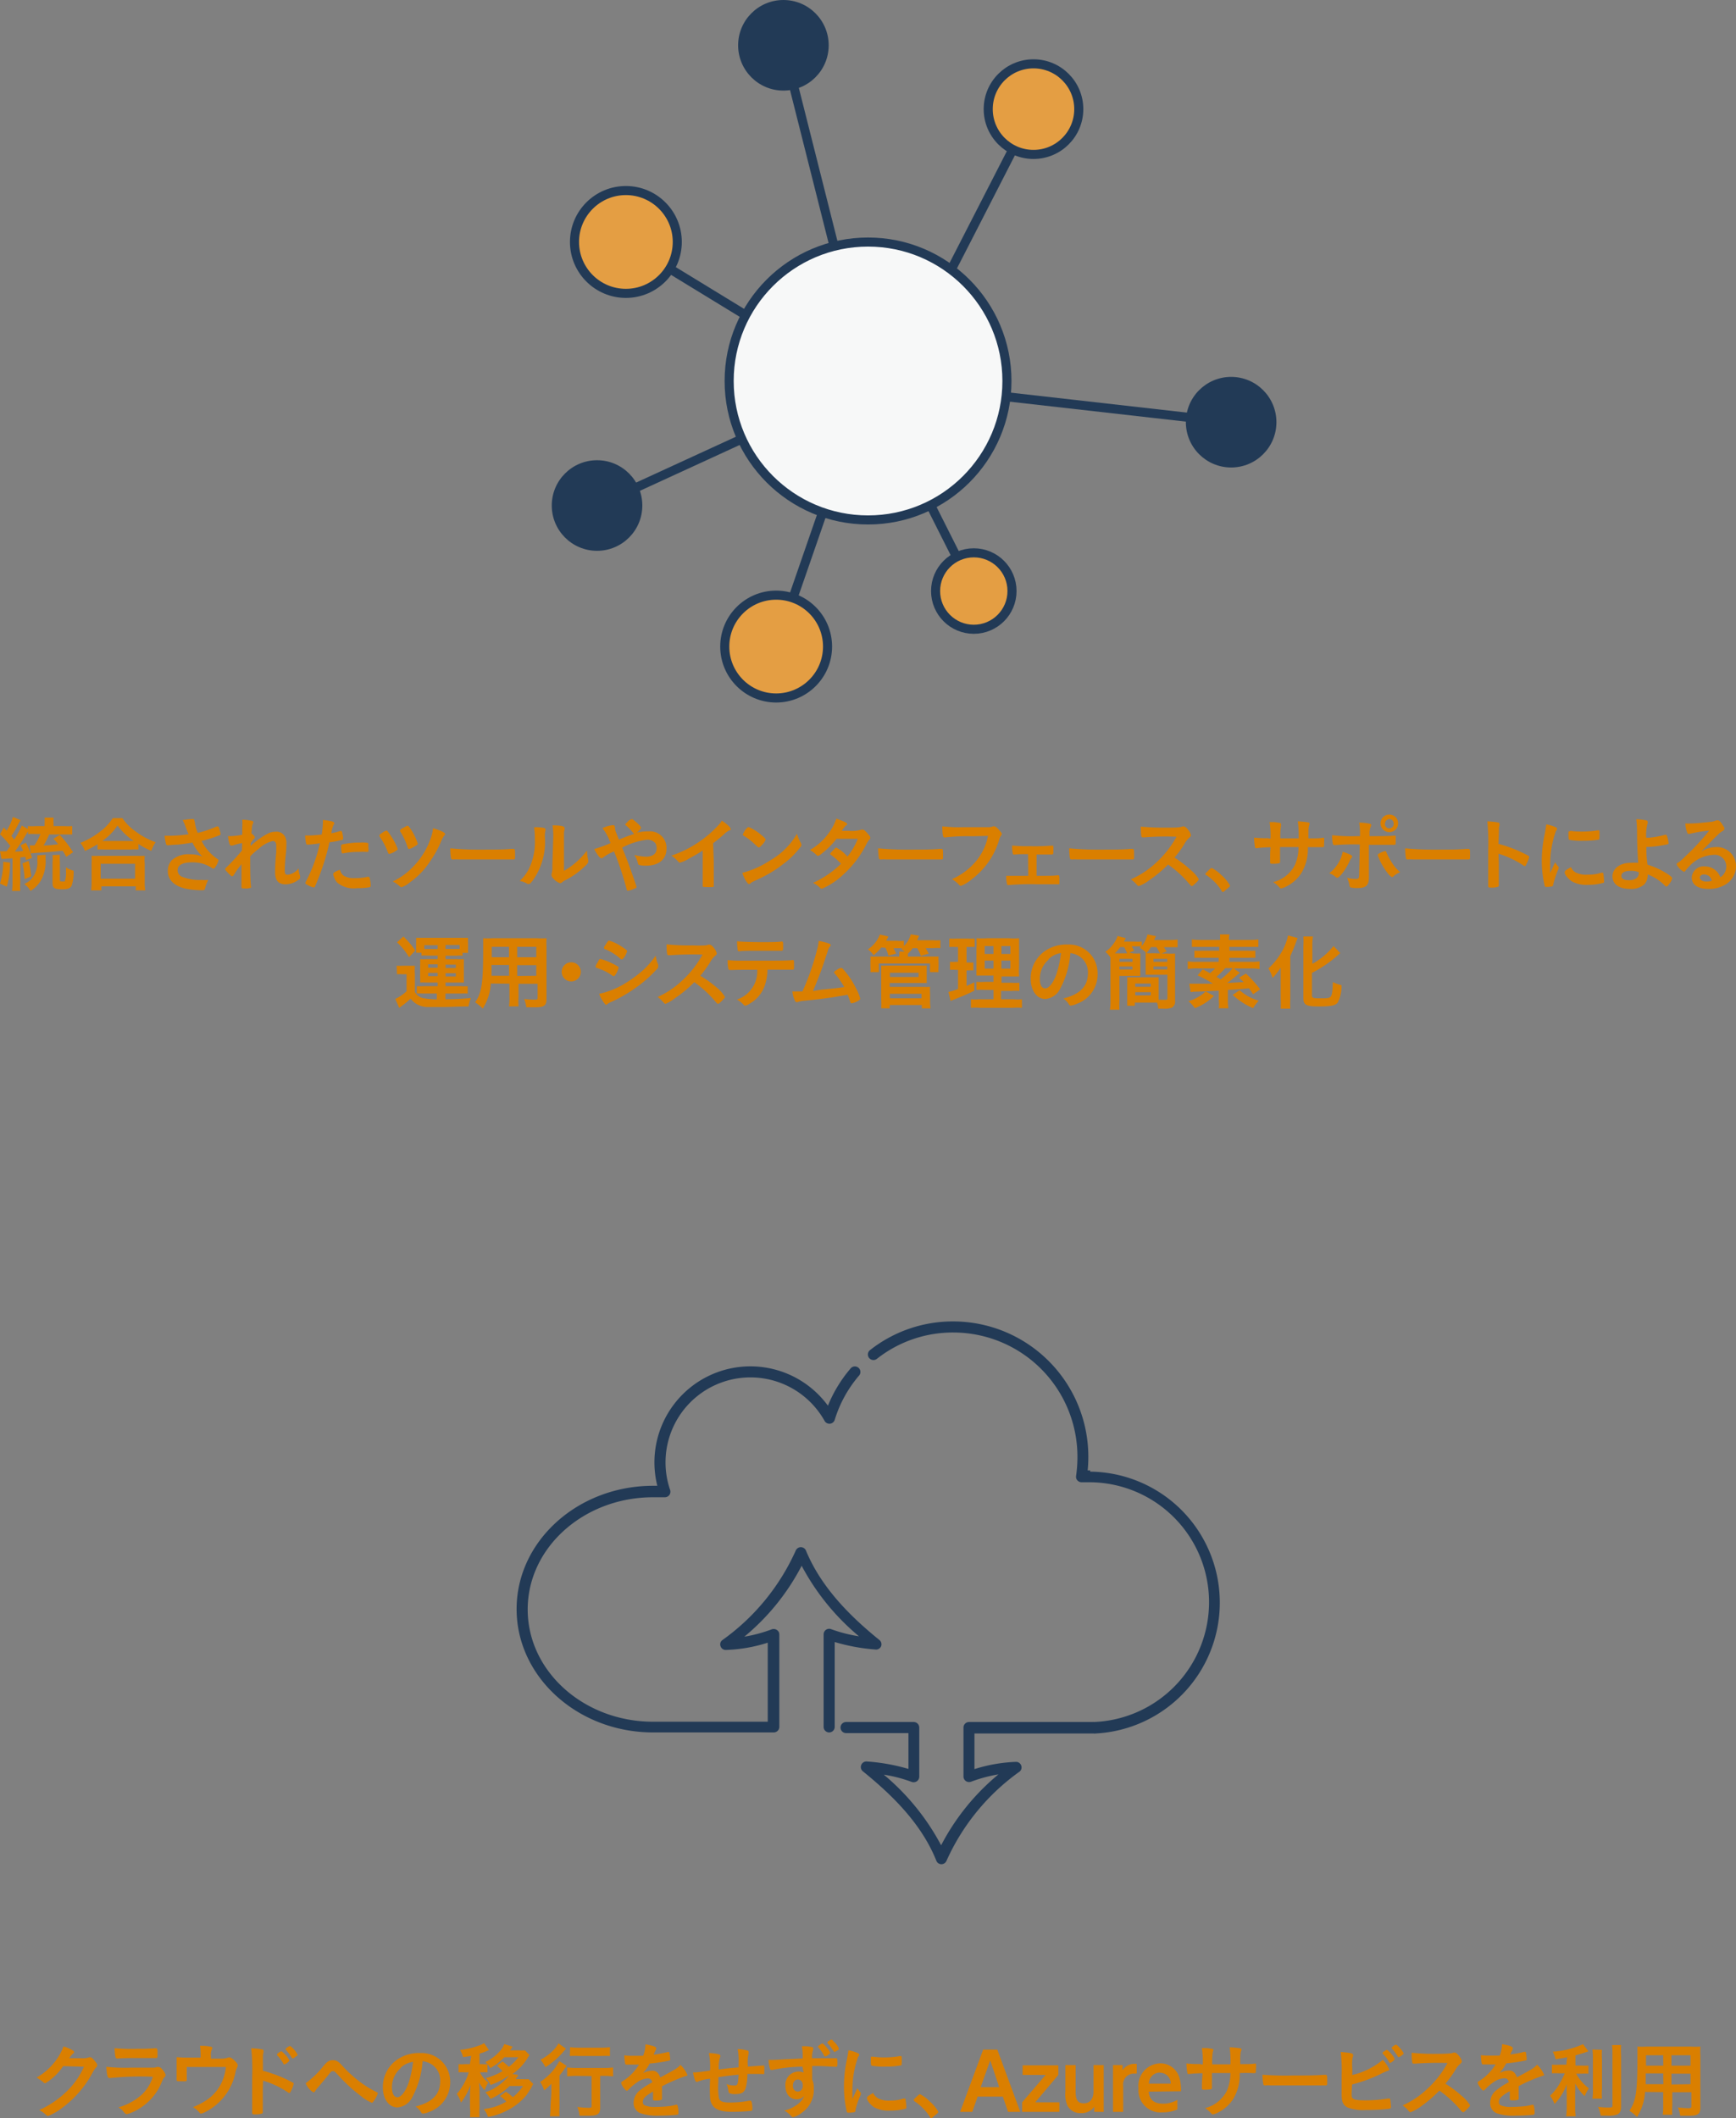 <svg xmlns="http://www.w3.org/2000/svg" viewBox="0 0 181.73 221.65">
  <rect x="0" y="0" width="181.73" height="221.65" fill="#808080" stroke="none"/>
  <defs>
    <style>
      .cls-1 {
        fill: #da7f00;
      }

      .cls-2 {
        fill: #223a56;
      }

      .cls-3 {
        fill: none;
      }

      .cls-3, .cls-4, .cls-5 {
        stroke: #223a56;
        stroke-miterlimit: 10;
        stroke-width: 0.95px;
      }

      .cls-4 {
        fill: #e49e43;
      }

      .cls-5 {
        fill: #f7f8f8;
      }
    </style>
  </defs>
  <g id="レイヤー_2" data-name="レイヤー 2">
    <g id="文字">
      <g>
        <g>
          <path class="cls-1" d="M6.61,216.21A6,6,0,0,1,4.75,218c-.08,0-.11,0-.28-.16a4.61,4.61,0,0,0-.64-.43A6.37,6.37,0,0,0,5.54,216a6.08,6.08,0,0,0,1.11-1.85,4.13,4.13,0,0,1,.93.39c.12.07.17.11.17.19s0,.11-.11.17a2.31,2.31,0,0,0-.39.48H8.53a1.77,1.77,0,0,0,.81-.1l.09,0c.14,0,.29.13.54.45s.2.29.2.39,0,.14-.14.26a3,3,0,0,0-.27.38,11,11,0,0,1-3.19,3.77,6.32,6.32,0,0,1-1.54.9.31.31,0,0,1-.21-.12,2.75,2.75,0,0,0-.72-.5,10.11,10.11,0,0,0,3-2.07,8,8,0,0,0,1.42-1.92c.08-.15.13-.26.27-.55Z"/>
          <path class="cls-1" d="M11.52,217.46h-.07c-.19,0-.26-.29-.32-1.18a18.23,18.23,0,0,0,2.61.09h2.35a1.22,1.22,0,0,0,.33-.07.34.34,0,0,1,.16,0,.49.49,0,0,1,.37.21,1.6,1.6,0,0,1,.39.61.38.38,0,0,1-.15.28c-.07.06-.11.13-.27.5a5.69,5.69,0,0,1-2.24,2.69,5,5,0,0,1-1.39.65c-.12,0-.18-.06-.33-.23a1.56,1.56,0,0,0-.57-.48,6.18,6.18,0,0,0,2.51-1.39,4.36,4.36,0,0,0,1.1-1.82A30.61,30.61,0,0,0,11.52,217.46Zm2.82-3.06c.89,0,.89,0,1.88-.06h.1c.12,0,.16.08.17.34a2.44,2.44,0,0,0,0,.28v0c0,.31,0,.4-.15.4h-.18c-.16,0-.81,0-1.08,0-1.29,0-2.21,0-2.72.06H12.3c-.22,0-.25-.13-.31-1.09A18.89,18.89,0,0,0,14.34,214.4Z"/>
          <path class="cls-1" d="M21,215.17a7.15,7.15,0,0,0-.06-1.09,5.6,5.6,0,0,1,1.17.11.15.15,0,0,1,.12.13.33.33,0,0,1-.06.15,1.37,1.37,0,0,0-.09.68v.28h1.1a1.71,1.71,0,0,0,.61-.09.91.91,0,0,1,.22-.05c.15,0,.4.18.69.49.14.17.19.24.19.33a.45.45,0,0,1-.06.22,2.12,2.12,0,0,0-.21.67,5.95,5.95,0,0,1-3.11,4,1.71,1.71,0,0,1-.46.18c-.06,0-.1,0-.17-.11a2.44,2.44,0,0,0-.68-.57,7.42,7.42,0,0,0,1.46-.76,4.5,4.5,0,0,0,1.74-2.31,5.15,5.15,0,0,0,.25-1.13H19.55c0,.54,0,.54,0,.62s0,.4,0,.73v0a.13.13,0,0,1-.1.14,5.79,5.79,0,0,1-.58,0c-.32,0-.38,0-.38-.16a2,2,0,0,1,0-.22c0-.1,0-1,0-1.23s0-.52,0-.91a12.35,12.35,0,0,0,1.27.05H21Z"/>
          <path class="cls-1" d="M27.51,218.61c0,.54,0,1.94,0,2.34V221c0,.08,0,.14-.06.16a2,2,0,0,1-.73.1c-.27,0-.32,0-.32-.2v0c0-.22,0-2.71,0-3.72a20.73,20.73,0,0,0-.1-3,7.23,7.23,0,0,1,1.15.12c.08,0,.13.06.13.13a.6.6,0,0,1,0,.2,1.58,1.58,0,0,0-.06.36s0,.53,0,1.55a8.25,8.25,0,0,1,1,.3,12.7,12.7,0,0,1,2.12.93c.07,0,.1.08.1.14a3,3,0,0,1-.29.76c-.07.15-.11.19-.16.19a.27.27,0,0,1-.14-.06,9.38,9.38,0,0,0-2.61-1.23Zm2.15-2.67a4.2,4.2,0,0,0-.65-.87S29,215,29,215s0-.1.21-.22.18-.12.23-.12.15.07.37.3a2.22,2.22,0,0,1,.48.65c0,.1-.39.41-.51.41S29.68,216,29.66,215.94Zm1.2-.65a.54.54,0,0,1-.23.12s0,0-.09-.08a4,4,0,0,0-.64-.84.1.1,0,0,1,0-.07c0-.07.35-.31.45-.31a.3.3,0,0,1,.18.11,2.89,2.89,0,0,1,.64.82C31.12,215.09,31.06,215.15,30.86,215.29Z"/>
          <path class="cls-1" d="M33.94,216.1c.36-.4.54-.51.9-.51s.55.11.9.48a13.44,13.44,0,0,0,1.8,1.68,10.51,10.51,0,0,0,1.79,1.13c.2.1.22.12.22.19a2.63,2.63,0,0,1-.41.77c-.12.17-.15.2-.22.2a4.16,4.16,0,0,1-1.12-.69,16.21,16.21,0,0,1-2.22-2c-.56-.61-.56-.61-.72-.61s-.18,0-.56.49l-.93,1.11a3,3,0,0,0-.37.47c-.06.1-.1.14-.16.14s-.25-.12-.47-.35A2.16,2.16,0,0,1,32,218,9.57,9.57,0,0,0,33.94,216.1Z"/>
          <path class="cls-1" d="M43.18,219.42a1.91,1.91,0,0,1-1.57,1.11c-.9,0-1.53-.88-1.53-2.1A3.47,3.47,0,0,1,42,215.28a4,4,0,0,1,2-.44,3,3,0,0,1,3.13,3A3.29,3.29,0,0,1,44.92,221a1.89,1.89,0,0,1-.62.18c-.1,0-.14,0-.25-.19a1.8,1.8,0,0,0-.55-.55c1.78-.45,2.58-1.29,2.58-2.68a2,2,0,0,0-.84-1.7,2.27,2.27,0,0,0-1-.37A9.4,9.4,0,0,1,43.18,219.42Zm-1.24-3a2.66,2.66,0,0,0-.91,2c0,.66.22,1.05.58,1.05s.87-.6,1.2-1.62a10.86,10.86,0,0,0,.43-2.09A2.41,2.41,0,0,0,41.94,216.38Z"/>
          <path class="cls-1" d="M49.33,215.13c-.25.05-.41.08-.85.14a3,3,0,0,0-.32-.76,7.93,7.93,0,0,0,2-.46,1.73,1.73,0,0,0,.51-.25l.51.73-.16.07a5.61,5.61,0,0,1-.82.3V216h.26a2.84,2.84,0,0,0,.57,0v.86a4.45,4.45,0,0,0-.57,0h-.22a3,3,0,0,0,.88,1.07,4.18,4.18,0,0,0-.4.8,5.81,5.81,0,0,1-.58-.81,6.51,6.51,0,0,1,.06.93v1.7a7.1,7.1,0,0,0,0,1h-1a5.89,5.89,0,0,0,0-1v-1.43a8.78,8.78,0,0,1,.06-.95,6.75,6.75,0,0,1-1,1.85,3.42,3.42,0,0,0-.44-.9,6.22,6.22,0,0,0,1.25-2.26h-.44a3.69,3.69,0,0,0-.63,0V216a2.6,2.6,0,0,0,.63,0h.56Zm4.94,2a1.27,1.27,0,0,0-.12.2l-.18.24h.73a4.74,4.74,0,0,0,.63,0l.49.51a3.48,3.48,0,0,0-.2.38c-.07.12-.41.65-.51.79A6.26,6.26,0,0,1,53,220.89a6.49,6.49,0,0,1-1.91.64,2.91,2.91,0,0,0-.45-.83,5.64,5.64,0,0,0,2.36-.78,3.19,3.19,0,0,0-.66-.57l.62-.46a5.33,5.33,0,0,1,.73.57,5.1,5.1,0,0,0,1.06-1.17H53.35a6.88,6.88,0,0,1-2,1.35,4.37,4.37,0,0,0-.54-.69,5.35,5.35,0,0,0,2.48-1.77,7.64,7.64,0,0,1-1.94,1,2.23,2.23,0,0,0-.5-.72,6.1,6.1,0,0,0,1.75-.73s0-.06-.06-.06a1.71,1.71,0,0,0-.26-.27.88.88,0,0,0-.1-.1l-.16-.13.59-.45a5.27,5.27,0,0,1,.65.56,4.51,4.51,0,0,0,1-1H52.8a6.38,6.38,0,0,1-1.47,1.14,2.65,2.65,0,0,0-.52-.63,4.94,4.94,0,0,0,1.61-1.25,2.19,2.19,0,0,0,.37-.64l.87.27-.13.2-.07.1-.07.09h.94a5,5,0,0,0,.63,0l.47.5a2.34,2.34,0,0,0-.23.35,5.62,5.62,0,0,1-1.56,1.63Z"/>
          <path class="cls-1" d="M57.72,219c0-.33,0-.45,0-.95a5.43,5.43,0,0,1-.75.69,4.22,4.22,0,0,0-.42-.88,5.88,5.88,0,0,0,2-2.18l.77.51c-.08.1-.15.19-.27.37a7,7,0,0,1-.48.63v3.27a9.35,9.35,0,0,0,0,1h-1a9.17,9.17,0,0,0,.06-1.05Zm1.53-4.61-.25.28a8,8,0,0,1-1.9,1.65,3.92,3.92,0,0,0-.52-.78,5,5,0,0,0,1.48-1.14,2.28,2.28,0,0,0,.4-.57Zm1.12,2.84a9.15,9.15,0,0,0-1,.05v-.93a9.15,9.15,0,0,0,1,.05h2.81a7.5,7.5,0,0,0,1-.05v.93a9.25,9.25,0,0,0-1-.05h-.35v3.29c0,.71-.24.88-1.23.88l-.93,0a3.19,3.19,0,0,0-.23-.92,9,9,0,0,0,1.12.09c.32,0,.37,0,.37-.21v-3.11Zm-.69-3a7.64,7.64,0,0,0,1,.05h2.23a7.45,7.45,0,0,0,.94-.05v.92a9,9,0,0,0-.93,0H60.65a9.2,9.2,0,0,0-1,0Z"/>
          <path class="cls-1" d="M68.39,218.85c-.86.5-1.1.75-1.1,1.12a.36.36,0,0,0,.19.34,2.74,2.74,0,0,0,1.16.17,12.85,12.85,0,0,0,1.54-.1,5.6,5.6,0,0,0,.63-.14h0a.13.13,0,0,1,.12.1,2.51,2.51,0,0,1,.09.75c0,.13,0,.18-.15.21a17.18,17.18,0,0,1-1.79.09,5.5,5.5,0,0,1-2-.24,1.13,1.13,0,0,1-.75-1.13,1.66,1.66,0,0,1,.7-1.31,7.63,7.63,0,0,1,1.25-.8c-.07-.29-.2-.41-.47-.41a2,2,0,0,0-1.12.41,5.67,5.67,0,0,0-.73.59c-.25.27-.28.29-.35.29s-.27-.2-.45-.5a.94.94,0,0,1-.13-.32c0-.08,0-.1.22-.23a5.15,5.15,0,0,0,1.64-1.69c-.61,0-.93,0-1.26,0-.13,0-.16,0-.2-.17a6.69,6.69,0,0,1-.08-.8,5.57,5.57,0,0,0,.88.05l1.09,0a3.18,3.18,0,0,0,.25-1.2c.77.13,1.12.26,1.12.4a.3.3,0,0,1,0,.11,5.44,5.44,0,0,0-.24.51l0,.06c.49-.07.92-.15,1.22-.22l.28-.06c.07,0,.1,0,.12.08a5.91,5.91,0,0,1,.09.67c0,.09,0,.14-.15.16a15.62,15.62,0,0,1-2,.3,4.57,4.57,0,0,1-.71,1,2.28,2.28,0,0,1,1-.25c.39,0,.65.23.82.71.85-.46,1.31-.71,1.36-.75a2.63,2.63,0,0,0,.75-.57,3.13,3.13,0,0,1,.73,1.05c0,.05,0,.08-.15.11a17,17,0,0,0-2.51,1.08c0,.16,0,.55,0,.83v.41q0,.15-.06.18a1.38,1.38,0,0,1-.54.07c-.29,0-.34,0-.34-.16v0c0-.25,0-.57,0-.78Z"/>
          <path class="cls-1" d="M75.2,217.37v.52a6.69,6.69,0,0,0,.07,1.71c.11.3.41.42,1.1.42a10.69,10.69,0,0,0,2.06-.19l.12,0a.11.11,0,0,1,.11.09,2.1,2.1,0,0,1,.1.69c0,.19,0,.25-.15.28a19.17,19.17,0,0,1-1.94.1c-1.54,0-2.17-.38-2.33-1.36a15.58,15.58,0,0,1,0-2.09l-.12,0a4.47,4.47,0,0,0-1.14.28.29.29,0,0,1-.15.05c-.13,0-.28-.39-.38-1h.08c.19,0,.32,0,1.7-.19a7.44,7.44,0,0,0-.12-1.84,5.13,5.13,0,0,1,1,.12c.15.05.2.1.2.2a.41.41,0,0,1-.05.18,4,4,0,0,0-.12,1.22c1.12-.14,1.17-.14,2.08-.22v-.51a5.76,5.76,0,0,0-.1-1.4,3.93,3.93,0,0,1,1,.14c.1,0,.14.07.14.16a.48.48,0,0,1,0,.19,4.11,4.11,0,0,0-.08,1.24v.1c1.26-.09,1.47-.11,1.62-.11a.13.13,0,0,1,.1,0,4.52,4.52,0,0,1,0,.71c0,.12,0,.14,0,.17s0,0-.76,0c-.34,0-.6,0-1,0a5.56,5.56,0,0,1-.18,1.47c-.15.47-.45.64-1.12.64a1.49,1.49,0,0,1-.57-.09c-.08-.06-.09-.09-.14-.37a1.86,1.86,0,0,0-.18-.59,2.25,2.25,0,0,0,.77.15c.2,0,.29,0,.36-.14s.1-.26.14-1C76.43,217.19,75.8,217.27,75.2,217.37Z"/>
          <path class="cls-1" d="M84,216.26a17,17,0,0,0-3.16.35l-.1,0a.15.15,0,0,1-.13-.12,3.42,3.42,0,0,1-.15-.93h.21c.27,0,.53,0,1.36-.06l2-.09a6,6,0,0,0-.09-1.28,4.1,4.1,0,0,1,1.11.1c.06,0,.08.06.08.15l0,.09a2.35,2.35,0,0,0-.12.91l2.3,0c.23,0,.27,0,.29,0s.06.17.06.46,0,.44-.12.44h0c-.37,0-1.29-.08-1.89-.08h-.63l0,1.41a2.05,2.05,0,0,1,.17.94,2.91,2.91,0,0,1-1.23,2.52,2.46,2.46,0,0,1-.93.48.23.23,0,0,1-.19-.09,2.51,2.51,0,0,0-.74-.6,3.34,3.34,0,0,0,1.12-.47,2.84,2.84,0,0,0,.64-.52,2.05,2.05,0,0,0,.33-.55,1,1,0,0,1-.78.36c-.72,0-1.19-.55-1.19-1.39a1.38,1.38,0,0,1,1.33-1.51,1.25,1.25,0,0,1,.58.11Zm-1,2c0,.36.2.61.51.61s.53-.23.53-.62-.19-.64-.52-.64S83,217.89,83,218.27Zm3.28-3.13a4.23,4.23,0,0,0-.64-.91.08.08,0,0,1,0-.07s.08-.11.2-.18.21-.13.25-.13.2.11.45.42a1.85,1.85,0,0,1,.37.56s0,.07-.14.16a1,1,0,0,1-.36.22S86.3,215.2,86.27,215.14Zm1.09-1.41a2.06,2.06,0,0,1,.45.65c0,.06,0,.11-.22.23a.73.73,0,0,1-.26.13s0,0-.2-.26a3.38,3.38,0,0,0-.52-.67.11.11,0,0,1,0-.07c0-.06.06-.11.19-.19a.68.68,0,0,1,.26-.11C87.09,213.44,87.19,213.52,87.36,213.73Z"/>
          <path class="cls-1" d="M90.11,219a.19.19,0,0,1,0,.12c0,.06,0,.07-.09.26a8.85,8.85,0,0,0-.48,1.48c0,.09,0,.15-.09.16a2.22,2.22,0,0,1-.43.06h-.2c-.12,0-.14,0-.18-.13a11.49,11.49,0,0,1-.29-2.58,13.2,13.2,0,0,1,.3-2.82c.09-.46.13-.72.17-1a4.1,4.1,0,0,1,.93.28c.14.06.19.1.19.19s0,.08-.11.22a10.26,10.26,0,0,0-.6,3.51c0,.2,0,.47,0,.9l.53-1.13A3,3,0,0,0,90.11,219Zm1.87.61a2.38,2.38,0,0,0,1.18.2,4.22,4.22,0,0,0,1.41-.2.32.32,0,0,1,.12,0c.06,0,.11,0,.11.12a5.63,5.63,0,0,1,.08.8c0,.09,0,.12-.15.15a5.79,5.79,0,0,1-1.51.18,3.2,3.2,0,0,1-1.69-.33c-.38-.24-.77-.71-.77-.94s.18-.29.64-.57A1.28,1.28,0,0,0,92,219.62Zm-.6-4.39a7.92,7.92,0,0,0,1.16.08,9.11,9.11,0,0,0,1.67-.14h.08c.06,0,.08,0,.1.1a5.42,5.42,0,0,1,0,.69c0,.13,0,.18-.12.19a8.85,8.85,0,0,1-1.55.12,7,7,0,0,1-1.49-.1s-.06-.09-.06-.24a4.59,4.59,0,0,1,0-.65s0-.05.09-.05Z"/>
          <path class="cls-1" d="M96.05,219.32c.16-.14.2-.17.26-.17a3.76,3.76,0,0,1,1,.74,4,4,0,0,1,.91,1.09c0,.08,0,.1-.27.32s-.39.35-.45.35-.11,0-.15-.12a5.5,5.5,0,0,0-1.6-1.63c-.07-.06-.1-.09-.1-.14S95.67,219.67,96.05,219.32Z"/>
          <path class="cls-1" d="M105.53,221l-.55-1.6h-2.64l-.56,1.6h-1.27l2.41-6.52h1.48l2.41,6.52Zm-1.87-5.39-1,2.8h1.94Z"/>
          <path class="cls-1" d="M107,221v-1l2.46-2.87h-2.41v-1h3.74v1L108.37,220h2.53v1Z"/>
          <path class="cls-1" d="M114.55,221v-.54a1.64,1.64,0,0,1-1.4.67,1.53,1.53,0,0,1-1.41-.79,3,3,0,0,1-.21-1.46V216.1h1.07v2.76c0,.92.23,1.24.87,1.24s1-.47,1-1.24V216.1h1.07V221Z"/>
          <path class="cls-1" d="M118.84,217a1.13,1.13,0,0,0-1.26,1.29V221h-1.07V216.1h1v.54a1.51,1.51,0,0,1,1.31-.67H119v1Z"/>
          <path class="cls-1" d="M120.25,218.88c.08.87.56,1.26,1.54,1.26a3,3,0,0,0,1.46-.4v1a3.89,3.89,0,0,1-1.57.31,2.32,2.32,0,0,1-2.5-2.52,2.35,2.35,0,0,1,2.26-2.61,2.06,2.06,0,0,1,2,1.43,4.39,4.39,0,0,1,.19,1.49Zm1.17-2a1.16,1.16,0,0,0-1.15,1.16h2.29A1.13,1.13,0,0,0,121.42,216.9Z"/>
          <path class="cls-1" d="M125.91,216.05a8.35,8.35,0,0,0-.1-1.73l.49,0a5.3,5.3,0,0,1,.63.09c.06,0,.09.06.09.11s0,0-.06.22a6,6,0,0,0-.06,1.28h1.91a10.14,10.14,0,0,0-.09-1.78,7.85,7.85,0,0,1,1,.09c.18,0,.24.06.24.14a.52.52,0,0,1-.07.23,3.4,3.4,0,0,0-.06.6V216c.87,0,1.2,0,1.46-.05h.08a.13.13,0,0,1,.1,0,1.94,1.94,0,0,1,0,.54c0,.4,0,.45-.14.45l-.21,0a11.23,11.23,0,0,0-1.34,0,4.93,4.93,0,0,1-.66,2.67,4,4,0,0,1-1.51,1.4,2.14,2.14,0,0,1-.63.25c-.08,0-.09,0-.27-.19a2.17,2.17,0,0,0-.57-.46,3.54,3.54,0,0,0,2.28-1.79,4.66,4.66,0,0,0,.38-1.89h-1.23l-.7,0c0,.61,0,.61,0,1.39v.11c0,.12,0,.16-.13.2a3.75,3.75,0,0,1-.57.05c-.3,0-.35,0-.35-.18v-.13c0-.79.05-.92.06-1.42-.45,0-1.24.06-1.45.09h0c-.07,0-.11,0-.13-.11a5.46,5.46,0,0,1-.1-1,10.26,10.26,0,0,0,1.4.06Z"/>
          <path class="cls-1" d="M135.22,217.19c1.57,0,2.48,0,3.35-.07h.11c.26,0,.26,0,.26.69,0,.36,0,.42-.18.42h0c-.57,0-.89,0-3.37,0-.92,0-1.37,0-2.16,0H133a2,2,0,0,0-.49,0h-.09c-.1,0-.16-.05-.17-.12a5.69,5.69,0,0,1-.09-1A30.55,30.55,0,0,0,135.22,217.19Z"/>
          <path class="cls-1" d="M141.55,219.51c.13.21.51.28,1.34.28a15.21,15.21,0,0,0,2.43-.19h.07c.09,0,.13,0,.15.13s.07.57.07.72a.19.19,0,0,1-.17.22,19.5,19.5,0,0,1-2.45.13,4.46,4.46,0,0,1-1.91-.26,1,1,0,0,1-.57-.69,3.47,3.47,0,0,1-.06-.74v-.33c0-.91,0-1,0-1.61a15.54,15.54,0,0,0-.1-2.44c1.06.09,1.29.14,1.29.3a.34.34,0,0,1,0,.16,1.11,1.11,0,0,0-.08.34,5.67,5.67,0,0,0,0,.92c0,.33,0,.56,0,.69a7.76,7.76,0,0,0,3.2-1.59,3.46,3.46,0,0,1,.67,1c0,.08,0,.11-.21.17a4.81,4.81,0,0,0-.68.31,16.12,16.12,0,0,1-3,1.1C141.47,219.23,141.48,219.4,141.55,219.51Zm3.87-3.7a3.37,3.37,0,0,0-.64-.87c-.05-.06-.05-.06-.05-.09s0-.1.2-.21.2-.13.24-.13.16.08.37.3a2.61,2.61,0,0,1,.47.66,1,1,0,0,1-.5.41S145.45,215.86,145.42,215.81Zm1-.53s-.05,0-.09-.07a4.84,4.84,0,0,0-.64-.85s0,0,0-.07.34-.32.43-.32.18.08.37.29a2.21,2.21,0,0,1,.46.64C146.88,215,146.51,215.28,146.4,215.28Z"/>
          <path class="cls-1" d="M153,219.31a3.75,3.75,0,0,1,.89,1c0,.07-.11.21-.38.47s-.28.25-.34.25a.22.22,0,0,1-.13-.06l-.49-.56a12.08,12.08,0,0,0-1.87-1.64,13.62,13.62,0,0,1-1.95,1.67,4.73,4.73,0,0,1-1.06.59c-.09,0-.1,0-.3-.24a3.36,3.36,0,0,0-.54-.47,9.08,9.08,0,0,0,2.54-1.69,10.46,10.46,0,0,0,2.16-2.75,33.49,33.49,0,0,0-3.38.07H148a.14.14,0,0,1-.16-.14,5.25,5.25,0,0,1-.06-1,22.71,22.71,0,0,0,2.74.11,12.07,12.07,0,0,0,1.33-.05.82.82,0,0,0,.31-.08h.1c.15,0,.3.12.51.39a1.38,1.38,0,0,1,.26.51c0,.11,0,.14-.25.35a2.43,2.43,0,0,0-.47.64,12.73,12.73,0,0,1-1,1.37A11.76,11.76,0,0,1,153,219.31Z"/>
          <path class="cls-1" d="M158,218.85c-.85.5-1.09.75-1.09,1.12a.36.36,0,0,0,.19.34,2.72,2.72,0,0,0,1.15.17,13,13,0,0,0,1.55-.1,6.13,6.13,0,0,0,.63-.14h0a.15.15,0,0,1,.13.1,2.89,2.89,0,0,1,.09.75.18.18,0,0,1-.16.21,16.85,16.85,0,0,1-1.79.09,5.41,5.41,0,0,1-2-.24A1.13,1.13,0,0,1,156,220a1.63,1.63,0,0,1,.7-1.31,7.2,7.2,0,0,1,1.25-.8c-.07-.29-.2-.41-.47-.41a2.09,2.09,0,0,0-1.13.41,5.55,5.55,0,0,0-.72.59c-.26.27-.28.29-.35.29s-.27-.2-.45-.5a.83.83,0,0,1-.14-.32c0-.08,0-.1.23-.23a5.26,5.26,0,0,0,1.64-1.69c-.61,0-.93,0-1.27,0-.12,0-.15,0-.19-.17a6.69,6.69,0,0,1-.08-.8,5.42,5.42,0,0,0,.88.05l1.09,0a3.39,3.39,0,0,0,.25-1.2c.77.13,1.12.26,1.12.4s0,.05,0,.11-.12.25-.24.51a.2.2,0,0,1,0,.06c.49-.07.92-.15,1.22-.22a1.19,1.19,0,0,1,.28-.06.11.11,0,0,1,.12.08,5.78,5.78,0,0,1,.08.67c0,.09,0,.14-.14.16a15.85,15.85,0,0,1-2,.3,4.91,4.91,0,0,1-.7,1,2.25,2.25,0,0,1,1-.25c.39,0,.65.23.82.71.85-.46,1.31-.71,1.36-.75a2.78,2.78,0,0,0,.75-.57,3.13,3.13,0,0,1,.73,1.05c0,.05,0,.08-.15.11a17,17,0,0,0-2.51,1.08c0,.16,0,.55,0,.83v.41c0,.1,0,.16-.06.18a1.28,1.28,0,0,1-.53.07c-.29,0-.34,0-.34-.16v0c0-.25,0-.57,0-.78Z"/>
          <path class="cls-1" d="M164.05,215.28c-.48.1-.68.13-1.2.21a3.71,3.71,0,0,0-.3-.79,9.13,9.13,0,0,0,3.17-.79l.56.75c-.5.18-1,.32-1.36.43v1.06h.67a4.33,4.33,0,0,0,.69,0V217a6.75,6.75,0,0,0-.71,0H165a4.91,4.91,0,0,0,1.33,1.54,3.91,3.91,0,0,0-.44.81,4.87,4.87,0,0,1-1-1.33,10.45,10.45,0,0,1,0,1v1.44a5.72,5.72,0,0,0,.06,1h-1a7.18,7.18,0,0,0,.06-1V219.1a9.83,9.83,0,0,1,0-1,5.18,5.18,0,0,1-.57,1.16,5.39,5.39,0,0,1-.7.91,4.54,4.54,0,0,0-.47-.87,5,5,0,0,0,.9-1.1,9.86,9.86,0,0,0,.64-1.24h-.59a7.59,7.59,0,0,0-.76,0v-.9a5.06,5.06,0,0,0,.77,0h.74Zm3.65-.78a6.54,6.54,0,0,0,0,1v3.11a5.8,5.8,0,0,0,0,1h-1a5.19,5.19,0,0,0,.05-1v-3.14a6.62,6.62,0,0,0-.05-1Zm2-.5a9,9,0,0,0,0,1.12v5.32c0,.44-.11.67-.37.82a2.77,2.77,0,0,1-1.15.13h-.61a4,4,0,0,0-.28-.92,7.92,7.92,0,0,0,1.11.07c.34,0,.4,0,.4-.25v-5.16c0-.41,0-.75-.05-1.12Z"/>
          <path class="cls-1" d="M172.21,218.91a5.52,5.52,0,0,1-.84,2.62,4.86,4.86,0,0,0-.8-.65c.69-1,.84-2,.84-5.55,0-.56,0-.82,0-1.16a8,8,0,0,0,.94,0H177a7.67,7.67,0,0,0,1,0,8.18,8.18,0,0,0,0,.93v5.43c0,.69-.25.87-1.19.87-.25,0-.68,0-.92,0a3.45,3.45,0,0,0-.24-.87,9.71,9.71,0,0,0,1,.08c.34,0,.41,0,.41-.22v-1.45h-2v1.36a7.68,7.68,0,0,0,0,1h-1a6,6,0,0,0,.05-1v-1.37Zm1.9-1.94h-1.83c0,.22,0,.4,0,.52,0,.37,0,.46,0,.61h1.85Zm0-1.9h-1.8v1.09h1.81Zm2.86,1.09v-1.09h-2v1.09Zm0,1.94V217h-2v1.13Z"/>
        </g>
        <g>
          <path class="cls-2" d="M92.23,172.29a.57.57,0,0,0-.17-.67c-2.72-2.21-6-5.27-7.69-9.36a.58.58,0,0,0-1.07,0,23.1,23.1,0,0,1-7.67,9.36.55.55,0,0,0-.2.65.57.57,0,0,0,.56.39,16.18,16.18,0,0,0,4.38-.76v8.27h-12c-7.24,0-13.13-5.27-13.13-11.75s5.89-11.74,13.13-11.74c.39,0,.79,0,1.18,0a.61.61,0,0,0,.51-.22.6.6,0,0,0,.09-.55,8.79,8.79,0,0,1-.48-2.88,8.89,8.89,0,0,1,16.65-4.34.58.58,0,0,0,1.06-.11,12.94,12.94,0,0,1,2.52-4.6.58.58,0,1,0-.88-.75,14.12,14.12,0,0,0-2.35,3.87,10.05,10.05,0,0,0-17.86,8.38h-.44c-7.88,0-14.29,5.79-14.29,12.9s6.41,12.91,14.29,12.91H81a.58.58,0,0,0,.58-.58v-9.67a.55.55,0,0,0-.25-.47.61.61,0,0,0-.54-.07,14.9,14.9,0,0,1-2.87.77,23.89,23.89,0,0,0,6-7.42,24.64,24.64,0,0,0,6,7.38,15,15,0,0,1-2.92-.75.58.58,0,0,0-.78.54v9.69a.58.58,0,1,0,1.16,0v-8.88a20.24,20.24,0,0,0,4.35.79A.58.58,0,0,0,92.23,172.29Z"/>
          <path class="cls-2" d="M114.13,153.87h-.27a13.88,13.88,0,0,0,.07-1.44,14.16,14.16,0,0,0-14.14-14.15,14,14,0,0,0-8.71,3,.58.58,0,0,0-.1.82.58.58,0,0,0,.81.1,12.82,12.82,0,0,1,8-2.76,13,13,0,0,1,13,13,14.35,14.35,0,0,1-.14,2,.56.56,0,0,0,.14.48.59.59,0,0,0,.47.19c.3,0,.6,0,.89,0a12.55,12.55,0,0,1,.35,25.09.58.58,0,0,0-.19,0H101.44a.58.58,0,0,0-.58.58v5.12a.59.59,0,0,0,.25.48.61.61,0,0,0,.54.07,15.1,15.1,0,0,1,2.87-.77,24,24,0,0,0-6,7.42,24.68,24.68,0,0,0-6-7.39,14.76,14.76,0,0,1,2.92.76.61.61,0,0,0,.54-.07.59.59,0,0,0,.25-.47v-5.15a.58.58,0,0,0-.58-.58H88.57a.58.58,0,0,0,0,1.16H95.1v3.75a20.25,20.25,0,0,0-4.36-.78.58.58,0,0,0-.58.36.57.57,0,0,0,.17.67c2.72,2.21,6.06,5.27,7.69,9.36a.57.57,0,0,0,.53.36h0a.58.58,0,0,0,.53-.35,23,23,0,0,1,7.68-9.36.58.58,0,0,0-.37-1,16.25,16.25,0,0,0-4.38.76v-3.73h12.47a.59.59,0,0,0,.23,0,13.71,13.71,0,0,0-.59-27.4Z"/>
        </g>
      </g>
      <g>
        <g>
          <path class="cls-1" d="M1.05,90.27a8.39,8.39,0,0,1-.34,2.52L0,92.46a7.62,7.62,0,0,0,.34-2.28ZM0,89.08a2,2,0,0,0,.36,0H.69l.17-.24.22-.31A10.53,10.53,0,0,0,0,87.3l.39-.71.31.33a5.74,5.74,0,0,0,.65-1.43l.8.33-.31.57a10.1,10.1,0,0,1-.65,1.09,3.86,3.86,0,0,1,.3.38,9.84,9.84,0,0,0,.79-1.47l.64.36v-.3a7,7,0,0,0,.88,0h.87v-.24a4.28,4.28,0,0,0,0-.65h.94a4.24,4.24,0,0,0,0,.66v.23H6.69a6.81,6.81,0,0,0,.87,0v.87c-.24,0-.5,0-.8,0H5.15a7.66,7.66,0,0,1-.59,1.15c.6,0,1-.06,1.53-.12a4.08,4.08,0,0,0-.5-.57l.66-.42a12,12,0,0,1,1.4,1.82l-.71.48c-.17-.31-.23-.41-.36-.62l-.25,0c-.57.08-.93.1-2.52.21l-.6.05-.1-.84a2.42,2.42,0,0,0,.37,0h.13a6.14,6.14,0,0,0,.62-1.18H3.74a5.88,5.88,0,0,0-.8,0V87l-.12.18a22.43,22.43,0,0,1-1.26,1.93c.21,0,.5,0,.86-.07a4.78,4.78,0,0,0-.27-.58l.56-.27a6.92,6.92,0,0,1,.63,1.59L2.71,90c0-.16,0-.16-.08-.34l-.51.07v2.64a5.23,5.23,0,0,0,0,.86H1.26a6.75,6.75,0,0,0,.05-.86V89.81l-.79.06-.37,0Zm3,1a13.28,13.28,0,0,1,.27,1.62L2.58,92a9.37,9.37,0,0,0-.23-1.65Zm1.78-.63a4.16,4.16,0,0,0,0,.61A4.1,4.1,0,0,1,4.35,92a3.07,3.07,0,0,1-1.16,1.23,2.11,2.11,0,0,0-.65-.72,2.56,2.56,0,0,0,.68-.45A2.6,2.6,0,0,0,3.9,90a2.56,2.56,0,0,0,0-.49Zm1.49,0a5.17,5.17,0,0,0,0,.76v1.84c0,.17,0,.19.29.19s.21,0,.25-.09a2.53,2.53,0,0,0,.1-.87v-.52a2.29,2.29,0,0,0,.79.35,4.27,4.27,0,0,1-.2,1.57c-.15.29-.42.38-1,.38-.82,0-1-.14-1-.67V90.27a4.71,4.71,0,0,0,0-.79Z"/>
          <path class="cls-1" d="M10.21,88.34a9.31,9.31,0,0,1-1.32.71,3,3,0,0,0-.48-.85A8.16,8.16,0,0,0,10.51,87a5.43,5.43,0,0,0,1.3-1.39h1A5.24,5.24,0,0,0,14.19,87a7.53,7.53,0,0,0,2.1,1.13,4.06,4.06,0,0,0-.45.91,8.2,8.2,0,0,1-1.35-.72v.58a5.13,5.13,0,0,0-.74,0H10.92a5.23,5.23,0,0,0-.71,0Zm-.67,4.83a7,7,0,0,0,.05-.87V90.37a6.24,6.24,0,0,0,0-.81,6.57,6.57,0,0,0,.72,0h4.11a6.91,6.91,0,0,0,.73,0,4.53,4.53,0,0,0,0,.81v1.94a4.16,4.16,0,0,0,.06.86h-1v-.42h-3.6v.42Zm1-1.22h3.6V90.39h-3.6ZM13.74,88H14a6.75,6.75,0,0,1-1.7-1.62A5.68,5.68,0,0,1,10.7,88h3Z"/>
          <path class="cls-1" d="M20.39,86a4.15,4.15,0,0,0,.31,1.16,11,11,0,0,0,2-.68l.1,0c.09,0,.15.15.28.71a.34.34,0,0,1,0,.09.08.08,0,0,1,0,0c0,.06,0,.1-.12.13a12.61,12.61,0,0,1-1.86.59,5.07,5.07,0,0,0,1.71,1.92.12.12,0,0,1,.07.1,2.34,2.34,0,0,1-.34.72c-.08.11-.13.15-.21.15s-.07,0-.19-.09a3.77,3.77,0,0,0-.92-.42,4,4,0,0,0-1.1-.14c-1,0-1.53.28-1.53.83a.75.75,0,0,0,.52.7,5,5,0,0,0,2,.31,4,4,0,0,0,.69,0,4.57,4.57,0,0,0-.35.92c0,.13-.11.16-.34.16a9,9,0,0,1-1.74-.18c-1.14-.28-1.8-.93-1.8-1.79A1.63,1.63,0,0,1,18,90a2.59,2.59,0,0,1,1.85-.6,3.29,3.29,0,0,1,1.34.24,5.7,5.7,0,0,1-1.05-1.47c-.53.1-1,.16-1.48.21-.3,0-1,.07-1.09.07s-.15,0-.2-.17a6.31,6.31,0,0,1-.14-.82l.58,0a14.48,14.48,0,0,0,1.93-.16c-.08-.17-.22-.54-.31-.77a4,4,0,0,0-.31-.71,7.35,7.35,0,0,1,1-.11c.16,0,.22,0,.22.15Z"/>
          <path class="cls-1" d="M25.35,88.22a7.43,7.43,0,0,0-1,.26l-.15,0c-.08,0-.12,0-.18-.19a4.28,4.28,0,0,1-.15-.79l.27,0a6.83,6.83,0,0,0,1.22-.15l0-.51v-.24a4.74,4.74,0,0,0,0-.82,4.31,4.31,0,0,1,1,.12c.11,0,.16.07.16.15a.42.42,0,0,1-.05.16c-.08.16-.09.26-.15,1,.19.13.35.31.35.39s0,.1-.1.19a2.76,2.76,0,0,0-.33.44,2.75,2.75,0,0,0,0,.29,8.74,8.74,0,0,1,.76-.63,6.69,6.69,0,0,1,.95-.61,1.7,1.7,0,0,1,.88-.24,1,1,0,0,1,1,.5,1.41,1.41,0,0,1,.15.74c0,.29,0,.56-.07,1.19s-.1,1.29-.1,1.63.07.44.32.44a1.7,1.7,0,0,0,1.13-.67,2.24,2.24,0,0,0,.15.78.56.56,0,0,1,0,.15c0,.09,0,.17-.19.28a2.22,2.22,0,0,1-1.31.46c-.76,0-1.11-.39-1.11-1.26,0-.4,0-.9.12-2.11,0-.28,0-.52,0-.65,0-.35-.12-.51-.38-.51a3.26,3.26,0,0,0-1.44.8,6.55,6.55,0,0,0-.91.81V90c0,.65,0,2.14.08,2.66v.11a.17.17,0,0,1,0,.12,1.51,1.51,0,0,1-.68.08c-.25,0-.31,0-.31-.18a2.2,2.2,0,0,1,0-.23v-.2c0-.3,0-.3,0-1.93a9,9,0,0,0-.79,1.11c-.07.12-.13.16-.2.16s-.22-.14-.49-.43-.22-.27-.22-.32,0-.08.08-.14A23.83,23.83,0,0,0,25.33,89Z"/>
          <path class="cls-1" d="M32.34,88.38h-.15c-.08,0-.12,0-.15-.14a5.25,5.25,0,0,1-.1-.81h.27a12,12,0,0,0,1.47-.1A10.45,10.45,0,0,0,33.81,86v-.2c1,.13,1.19.19,1.18.35s0,.07-.06.14a2.74,2.74,0,0,0-.24.91,7.59,7.59,0,0,0,.93-.24h.07c.08,0,.1,0,.17.33s.06.42.06.48,0,.1-.1.12a9.53,9.53,0,0,1-1.33.25A25.14,25.14,0,0,1,33,92.71c-.05.11-.09.16-.14.16a2.1,2.1,0,0,1-.71-.29c-.14-.07-.19-.12-.19-.16a.62.62,0,0,1,.07-.18,16.18,16.18,0,0,0,1.46-4C33.13,88.31,32.86,88.34,32.34,88.38ZM36,91.65a2,2,0,0,0,1.12.24,5.37,5.37,0,0,0,1.32-.13.41.41,0,0,1,.12,0,.12.12,0,0,1,.13.1,3.09,3.09,0,0,1,.11.8c0,.12,0,.16-.15.19a7,7,0,0,1-1.27.09,2.71,2.71,0,0,1-2.08-.58,1.7,1.7,0,0,1-.33-.57,1.23,1.23,0,0,1-.09-.32c0-.15.26-.3.71-.45A1,1,0,0,0,36,91.65Zm2.42-2.5a6.35,6.35,0,0,0-.84,0,7.85,7.85,0,0,0-1.66.15h-.06s-.07,0-.09-.07a3.54,3.54,0,0,1-.06-.66c0-.11,0-.17.08-.19a1.07,1.07,0,0,1,.27-.06,8.61,8.61,0,0,1,1.68-.15,2.65,2.65,0,0,1,.82.06s0,.11,0,.39a2.37,2.37,0,0,1,0,.52s0,0-.08,0Z"/>
          <path class="cls-1" d="M40.92,87.47a6.14,6.14,0,0,1,.71,1.37c0,.06,0,.08-.12.15a2.11,2.11,0,0,1-.75.37c-.09,0-.09,0-.28-.48a7.33,7.33,0,0,0-.75-1.36.27.27,0,0,1,0-.13s0-.07.27-.23a1.23,1.23,0,0,1,.48-.25C40.52,86.91,40.65,87.06,40.92,87.47Zm5.67-.2c0,.07,0,.09-.1.19a2.65,2.65,0,0,0-.29.52A10.84,10.84,0,0,1,45,90.17a8.14,8.14,0,0,1-2.14,2.2,2.41,2.41,0,0,1-.82.47.23.23,0,0,1-.18-.08,2.89,2.89,0,0,0-.75-.52,7,7,0,0,0,2.23-1.64,7.87,7.87,0,0,0,1.79-3,4.12,4.12,0,0,0,.2-.93C46.15,86.9,46.59,87.13,46.59,87.27ZM43.36,88.6a1.53,1.53,0,0,1-.53.24c-.09,0-.1,0-.22-.36A7,7,0,0,0,41.89,87a.16.16,0,0,1,0-.1c0-.08.08-.14.43-.33s.3-.16.35-.16.15.06.44.53a6.17,6.17,0,0,1,.63,1.36C43.7,88.4,43.66,88.43,43.36,88.6Z"/>
          <path class="cls-1" d="M50.2,88.91c1.58,0,2.48,0,3.35-.08h.11c.26,0,.26,0,.26.7,0,.35,0,.41-.17.41h0c-.56,0-.88,0-3.37,0-.91,0-1.37,0-2.16,0h-.25a2.72,2.72,0,0,0-.48,0h-.1a.16.16,0,0,1-.17-.12,5.66,5.66,0,0,1-.08-1.05A29.15,29.15,0,0,0,50.2,88.91Z"/>
          <path class="cls-1" d="M57,86.65a.16.16,0,0,1,.1.15.35.35,0,0,1,0,.12,2.34,2.34,0,0,0-.06.67,6.94,6.94,0,0,1-1.3,4.59c-.2.24-.27.32-.36.32a.5.5,0,0,1-.15,0,2.15,2.15,0,0,0-.83-.31,4.45,4.45,0,0,0,1.08-1.51,6.45,6.45,0,0,0,.51-2.86,7.56,7.56,0,0,0-.08-1.25A4.19,4.19,0,0,1,57,86.65Zm.92.84a7.76,7.76,0,0,0-.08-1.12c.93,0,1.26.1,1.26.27a.37.37,0,0,1,0,.18,1.41,1.41,0,0,0-.06.31c0,.24,0,.24,0,4A7.85,7.85,0,0,0,61.45,89a4.25,4.25,0,0,0,.13,1,.47.47,0,0,1,0,.15c0,.14-.08.25-.48.62a8.13,8.13,0,0,1-1.87,1.31,1.53,1.53,0,0,0-.4.26.36.36,0,0,1-.2.09,1.81,1.81,0,0,1-.64-.42c-.17-.18-.25-.3-.25-.42a.33.33,0,0,1,0-.14,2.18,2.18,0,0,0,.08-.79Z"/>
          <path class="cls-1" d="M67.87,87a1.73,1.73,0,0,1,1.9,1.82c0,1.11-.81,1.77-2.15,1.77a2.8,2.8,0,0,1-.71-.07.19.19,0,0,1-.12-.15,2.77,2.77,0,0,0-.38-.9,5.35,5.35,0,0,0,1.22.18c.7,0,1.11-.32,1.11-.87a1.06,1.06,0,0,0-.14-.55,1.08,1.08,0,0,0-.88-.36,7.64,7.64,0,0,0-2.59.83c.54,1.35.54,1.35.84,2.18s.66,1.85.66,1.92,0,.12-.22.19a2.33,2.33,0,0,1-.68.22c-.09,0-.09,0-.18-.34a32,32,0,0,0-1.27-3.77,4.48,4.48,0,0,0-1.15.64.26.26,0,0,1-.16.07c-.11,0-.22-.09-.38-.32a5.73,5.73,0,0,1-.39-.64,13,13,0,0,0,1.71-.62,5.28,5.28,0,0,0-.84-1.57,3.36,3.36,0,0,1,1.06-.31c.18,0,.22,0,.25.28a1.46,1.46,0,0,0,.15.57s.08.2.26.67a15.78,15.78,0,0,1,1.59-.6s0,0-.06-.06a5.16,5.16,0,0,0-.86-.89.25.25,0,0,1,0-.07s0,0,.29-.31a.78.78,0,0,1,.34-.21.27.27,0,0,1,.13,0c.53.4.89.76.89.91a1.6,1.6,0,0,1-.46.5A4.68,4.68,0,0,1,67.87,87Z"/>
          <path class="cls-1" d="M74.72,90.15c0,1.08,0,1.88,0,2.47v.06c0,.09,0,.13-.11.14a6.5,6.5,0,0,1-.76,0c-.27,0-.29,0-.29-.16v0c0-.44,0-1.42,0-2.5V89a14.63,14.63,0,0,1-1.37.81,3.84,3.84,0,0,1-1,.46.22.22,0,0,1-.18-.1,3.49,3.49,0,0,0-.73-.63,11.83,11.83,0,0,0,5-3.27,1.87,1.87,0,0,0,.28-.4c.54.36.93.72.93.88s0,.1-.14.14a2.37,2.37,0,0,0-.62.47c-.38.33-.75.63-1.08.88Z"/>
          <path class="cls-1" d="M83.83,88.2a.53.53,0,0,1,.06.2c0,.09,0,.15-.15.3A8.65,8.65,0,0,1,82,90.41,12.61,12.61,0,0,1,79.37,92c-.66.31-.7.33-.8.43a.24.24,0,0,1-.16.08c-.08,0-.14-.07-.27-.26a3.45,3.45,0,0,1-.43-.91,9.73,9.73,0,0,0,2.91-1.3,7.66,7.66,0,0,0,2.81-2.79A4.16,4.16,0,0,0,83.83,88.2Zm-5.74-1.44c.15-.17.21-.21.29-.21a5.05,5.05,0,0,1,1.34.85c.33.27.43.38.43.47a1.61,1.61,0,0,1-.36.52c-.19.22-.28.29-.35.29s-.06,0-.42-.33a7,7,0,0,0-.89-.72l-.36-.23a.08.08,0,0,1,0-.08A1.82,1.82,0,0,1,78.09,86.76Z"/>
          <path class="cls-1" d="M86.09,89.27c-.25.21-.39.29-.46.29s-.08,0-.24-.17a3,3,0,0,0-.61-.44,6.09,6.09,0,0,0,2-1.81,5,5,0,0,0,.77-1.48c.91.34,1.13.45,1.13.57s0,.08-.12.14a2.82,2.82,0,0,0-.43.57h.73a3.45,3.45,0,0,0,1.31-.12.34.34,0,0,1,.15,0c.12,0,.24.1.51.41s.27.35.27.44,0,.12-.12.22a2.27,2.27,0,0,0-.3.48A10.84,10.84,0,0,1,88.3,91.5,7.75,7.75,0,0,1,86.05,93a.26.26,0,0,1-.21-.1,2.43,2.43,0,0,0-.73-.51,10.27,10.27,0,0,0,2.93-2l-.25-.26a6.24,6.24,0,0,0-.82-.68s-.07-.06-.07-.1.11-.17.42-.48c.14-.15.18-.17.23-.17a3.92,3.92,0,0,1,1.16.94,7.34,7.34,0,0,0,1.09-1.86l-2.23,0A9.09,9.09,0,0,1,86.09,89.27Z"/>
          <path class="cls-1" d="M95,88.91c1.58,0,2.48,0,3.35-.08h.11c.26,0,.26,0,.26.7,0,.35,0,.41-.17.41h0c-.57,0-.89,0-3.38,0-.91,0-1.37,0-2.16,0h-.25a2.8,2.8,0,0,0-.48,0h-.09a.16.16,0,0,1-.18-.12,5.66,5.66,0,0,1-.08-1.05A29.39,29.39,0,0,0,95,88.91Z"/>
          <path class="cls-1" d="M101.78,87.51a19.92,19.92,0,0,0-2.9.13s0,0,0,0c-.17,0-.22-.28-.24-1.17a14.83,14.83,0,0,0,2.24.09c1.16,0,2.51,0,2.72,0a1.12,1.12,0,0,0,.36-.09.2.2,0,0,1,.1,0c.15,0,.33.14.6.47s.2.25.2.35a.32.32,0,0,1-.09.19c-.08.1-.09.13-.28.73A8,8,0,0,1,101.74,92a4,4,0,0,1-1.14.7c-.09,0-.11,0-.3-.21a3,3,0,0,0-.65-.49,6.86,6.86,0,0,0,2.62-2,6,6,0,0,0,1.16-2.53Z"/>
          <path class="cls-1" d="M107.62,89.38c-.58,0-1,0-1.42.05-.12,0-.15,0-.18-.12a3.68,3.68,0,0,1-.07-.83,14.18,14.18,0,0,0,1.8.07,21.33,21.33,0,0,0,2.34-.06h.07c.07,0,.09,0,.11.12s0,.32,0,.49,0,.32-.16.32H110l-.34,0h-1.15v2.23c1.51,0,1.84,0,2.2-.06h.06c.12,0,.13.07.13.55s0,.39-.13.39l-.35,0c-.29,0-1.27,0-2,0a26.23,26.23,0,0,0-2.86.09h0c-.08,0-.12,0-.14-.12a3.3,3.3,0,0,1-.09-.85c.42,0,.62,0,2.31,0Z"/>
          <path class="cls-1" d="M115,88.91c1.58,0,2.48,0,3.35-.08h.11c.26,0,.26,0,.26.7,0,.35,0,.41-.17.41h0c-.57,0-.89,0-3.38,0-.91,0-1.37,0-2.16,0h-.25a2.8,2.8,0,0,0-.48,0h-.09a.16.16,0,0,1-.18-.12,5.66,5.66,0,0,1-.08-1.05A29.39,29.39,0,0,0,115,88.91Z"/>
          <path class="cls-1" d="M124.6,91a3.79,3.79,0,0,1,.89,1c0,.08-.11.22-.38.47s-.28.25-.34.25a.17.17,0,0,1-.13-.06l-.49-.56a11.55,11.55,0,0,0-1.87-1.63,13.53,13.53,0,0,1-2,1.66,4.14,4.14,0,0,1-1.06.59c-.09,0-.1,0-.3-.24a3.36,3.36,0,0,0-.54-.46A9.34,9.34,0,0,0,121,90.3a10.57,10.57,0,0,0,2.16-2.74,26.85,26.85,0,0,0-3.38.07h-.14a.15.15,0,0,1-.16-.13,6.44,6.44,0,0,1-.06-1,25.18,25.18,0,0,0,2.74.11c.51,0,1.05,0,1.33-.05a1.07,1.07,0,0,0,.31-.08.15.15,0,0,1,.1,0c.15,0,.3.12.51.4a1.25,1.25,0,0,1,.26.51c0,.1,0,.13-.25.34a2.79,2.79,0,0,0-.47.65,10.63,10.63,0,0,1-1,1.36A11.8,11.8,0,0,1,124.6,91Z"/>
          <path class="cls-1" d="M126.59,91c.16-.13.2-.17.26-.17a3.76,3.76,0,0,1,1,.74,4,4,0,0,1,.91,1.1c0,.07,0,.09-.27.31s-.4.36-.46.36-.1,0-.14-.12a5.53,5.53,0,0,0-1.6-1.64c-.07,0-.11-.09-.11-.14S126.21,91.39,126.59,91Z"/>
          <path class="cls-1" d="M133,87.76a8.48,8.48,0,0,0-.1-1.73l.49,0c.1,0,.56.08.63.09a.12.12,0,0,1,.08.12.73.73,0,0,1,0,.22,6.08,6.08,0,0,0-.07,1.27h1.92a11.37,11.37,0,0,0-.09-1.78,7.47,7.47,0,0,1,1,.1c.18,0,.23.06.23.14a.59.59,0,0,1-.06.22,2.78,2.78,0,0,0-.06.6v.72c.87,0,1.2,0,1.45-.06h.09a.12.12,0,0,1,.1,0,2.34,2.34,0,0,1,0,.53c0,.41,0,.45-.15.45l-.2,0c-.3,0-.37,0-1.35,0a4.87,4.87,0,0,1-.65,2.66,3.91,3.91,0,0,1-1.52,1.41,2.22,2.22,0,0,1-.62.25c-.08,0-.09,0-.27-.2a2.27,2.27,0,0,0-.58-.46,3.46,3.46,0,0,0,2.28-1.79,4.45,4.45,0,0,0,.38-1.88h-1.93c0,.61,0,.61,0,1.39v.11c0,.12,0,.17-.12.2a2.82,2.82,0,0,1-.58.05c-.3,0-.34,0-.34-.18v-.13c0-.78,0-.92.05-1.42-.45,0-1.24.06-1.44.1h-.06c-.07,0-.11,0-.13-.11a6.43,6.43,0,0,1-.1-1,10.43,10.43,0,0,0,1.4.06Z"/>
          <path class="cls-1" d="M141.55,89.63s0,.07-.08.15a1,1,0,0,0-.18.32c-.38.84-1.06,1.76-1.31,1.76,0,0-.07,0-.25-.16a2.06,2.06,0,0,0-.58-.32,3.75,3.75,0,0,0,1.41-2.25C141.25,89.36,141.55,89.51,141.55,89.63Zm.8-1.26a23.44,23.44,0,0,0-2.65.07h0a.18.18,0,0,1-.17-.13,3.74,3.74,0,0,1-.08-.91,17.52,17.52,0,0,0,2.6.1h.32v-.23a6.26,6.26,0,0,0-.09-1.19,5.5,5.5,0,0,1,1.16.13.14.14,0,0,1,.1.14.5.5,0,0,1-.06.19,1.64,1.64,0,0,0-.11.72v.24h.56c.56,0,1.66,0,2-.06H146a.1.1,0,0,1,.11.08s0,.3,0,.41c0,.45,0,.48-.18.48l-.63,0h-2V90c0,.86,0,.86,0,1.59a2.2,2.2,0,0,1,0,.23c0,.83-.3,1.11-1.2,1.11a2.51,2.51,0,0,1-.72-.07c-.06,0-.08-.07-.11-.2a3.18,3.18,0,0,0-.26-.81,3.21,3.21,0,0,0,.9.13c.31,0,.37-.08.37-.47Zm3.51,3.35a.17.17,0,0,1-.12.06c-.16,0-.47-.35-.85-.94a6.55,6.55,0,0,1-.67-1.35c0-.07.06-.13.2-.2a2.18,2.18,0,0,1,.57-.23c.07,0,.1,0,.15.15a6.91,6.91,0,0,0,.64,1.17,4.26,4.26,0,0,0,.79.89A2.16,2.16,0,0,0,145.86,91.72Zm.5-5.56a.92.92,0,1,1-.92-.92A.91.91,0,0,1,146.36,86.16Zm-1.38,0a.46.46,0,1,0,.91,0,.45.45,0,0,0-.45-.45A.46.46,0,0,0,145,86.16Z"/>
          <path class="cls-1" d="M150.18,88.91c1.57,0,2.47,0,3.34-.08h.12c.25,0,.25,0,.25.7,0,.35,0,.41-.17.41h0c-.57,0-.89,0-3.38,0-.91,0-1.37,0-2.16,0h-.25a2.8,2.8,0,0,0-.48,0h-.09a.16.16,0,0,1-.18-.12,5.66,5.66,0,0,1-.08-1.05A29.5,29.5,0,0,0,150.18,88.91Z"/>
          <path class="cls-1" d="M156.9,90.29c0,.52,0,1.92,0,2.33v0c0,.08,0,.14-.06.16a1.81,1.81,0,0,1-.73.1c-.27,0-.32,0-.32-.2v0c0-.23,0-2.71,0-3.73a23.53,23.53,0,0,0-.09-3,8.49,8.49,0,0,1,1.14.12c.09,0,.13.07.13.14a.8.8,0,0,1,0,.19,1,1,0,0,0-.06.36s0,.53-.05,1.55a9.31,9.31,0,0,1,1,.3,13.46,13.46,0,0,1,2.11.93c.07,0,.11.1.11.15a3.14,3.14,0,0,1-.3.75c-.06.15-.11.19-.16.19a.22.22,0,0,1-.14-.06,9.67,9.67,0,0,0-2.61-1.23Z"/>
          <path class="cls-1" d="M163.16,90.72a.3.3,0,0,1,0,.12c0,.06,0,.07-.09.26a10.69,10.69,0,0,0-.48,1.48.26.26,0,0,1-.08.17,3.92,3.92,0,0,1-.44.06h-.2c-.11,0-.14,0-.17-.13a11,11,0,0,1-.3-2.58,12.7,12.7,0,0,1,.31-2.83c.08-.46.12-.72.16-1a4.12,4.12,0,0,1,.93.27c.14.06.19.11.19.19s0,.09-.11.23a10.21,10.21,0,0,0-.6,3.51c0,.2,0,.46,0,.89.24-.54.32-.7.52-1.13A2.25,2.25,0,0,0,163.16,90.72Zm1.86.61a2.41,2.41,0,0,0,1.18.2,4.22,4.22,0,0,0,1.41-.2l.12,0c.06,0,.11,0,.12.12a7.37,7.37,0,0,1,.07.81c0,.09,0,.11-.14.14a5.5,5.5,0,0,1-1.52.19,3.13,3.13,0,0,1-1.68-.34c-.38-.23-.78-.71-.78-.94s.18-.28.65-.57A1.18,1.18,0,0,0,165,91.33Zm-.6-4.38a8.2,8.2,0,0,0,1.16.07,10.09,10.09,0,0,0,1.67-.13h.08c.06,0,.09,0,.1.09a5.37,5.37,0,0,1,0,.7c0,.13,0,.17-.12.19a9.13,9.13,0,0,1-1.56.11,6.4,6.4,0,0,1-1.49-.1s-.06-.08-.06-.24a4.43,4.43,0,0,1,0-.64s0,0,.09,0Z"/>
          <path class="cls-1" d="M172.35,88.65c0,.64,0,1,.12,1.84a7.67,7.67,0,0,1,1.58.66c.68.38,1,.64,1,.76a1.55,1.55,0,0,1-.31.59c-.13.19-.22.27-.29.27s-.08,0-.14-.07a5.1,5.1,0,0,0-1.83-1.2,1.39,1.39,0,0,1-.36,1.06,2.1,2.1,0,0,1-1.5.46c-1.13,0-1.82-.5-1.82-1.31s.76-1.42,1.94-1.42a5.66,5.66,0,0,1,.75,0c-.09-1.41-.11-2.09-.12-3.36a10.33,10.33,0,0,0-.08-1.2,5.19,5.19,0,0,1,1,.11c.14,0,.19.08.19.18a.5.5,0,0,1,0,.14,4.38,4.38,0,0,0-.15,1.5h.34a9,9,0,0,0,1.65-.31h.07s.07,0,.1.1a2.88,2.88,0,0,1,.18.78c0,.06,0,.09-.11.12a11.59,11.59,0,0,1-2.1.28h-.12Zm-1.69,2.48c-.58,0-.93.2-.93.52s.29.46.83.46,1-.23,1-.78v-.06A2.22,2.22,0,0,0,170.66,91.13Z"/>
          <path class="cls-1" d="M179.66,88.64a2,2,0,0,1,2.07,2,2.24,2.24,0,0,1-1.13,1.94,3.35,3.35,0,0,1-1.77.44c-1.09,0-1.73-.44-1.73-1.19a1.23,1.23,0,0,1,1.38-1.16,1.7,1.7,0,0,1,1.61,1.13,1.3,1.3,0,0,0,.62-1.12,1.21,1.21,0,0,0-1.36-1.22,3.64,3.64,0,0,0-2.49,1.17,4.23,4.23,0,0,0-.42.48c-.06.09-.11.12-.16.12a1.8,1.8,0,0,1-.76-.76c0-.07,0-.12.22-.25s.48-.41.84-.75a24.28,24.28,0,0,0,2.35-2.56,15.45,15.45,0,0,0-2.06.35l-.1,0c-.07,0-.11,0-.16-.17a2.88,2.88,0,0,1-.18-.92,4.14,4.14,0,0,0,.58,0c.42,0,1.11-.06,2-.16a2,2,0,0,0,.66-.16.45.45,0,0,1,.17,0c.12,0,.24.1.47.45s.21.33.21.4,0,.15-.21.27a2.06,2.06,0,0,0-.45.36c-.43.41-.44.41-1,1l-.77.77A3,3,0,0,1,179.66,88.64Zm-.83,3a.76.76,0,0,0-.44-.13c-.27,0-.44.13-.44.34s.27.4.68.4a2,2,0,0,0,.57-.08A.91.91,0,0,0,178.83,91.62Z"/>
          <path class="cls-1" d="M41.52,101.06a4.22,4.22,0,0,0,.67,0h.61a6.19,6.19,0,0,0,.63,0,6.52,6.52,0,0,0,0,.89v1.85a1.29,1.29,0,0,0,.85.65,8.45,8.45,0,0,0,1.91.12,30.86,30.86,0,0,0,3.11-.13,3.45,3.45,0,0,0-.25.88c-1.1,0-1.8.06-2.79.06-.49,0-1.16,0-1.51,0a2.23,2.23,0,0,1-1.77-.88,7.77,7.77,0,0,1-.95.79l-.24.18-.41-.94a4.5,4.5,0,0,0,1.18-.8v-1.78h-.44a3.52,3.52,0,0,0-.56,0ZM42.23,98a8.77,8.77,0,0,1,1.24,1.46l-.65.71a6.76,6.76,0,0,0-1.26-1.56Zm2.5,2a3.44,3.44,0,0,0-.61,0v-.3h-.56a4.12,4.12,0,0,0,0-.51v-.52a4,4,0,0,0,0-.53l.8,0H48.2c.34,0,.55,0,.8,0a2.62,2.62,0,0,0,0,.52v.5a4.44,4.44,0,0,0,0,.55h-.58v.3a3.18,3.18,0,0,0-.6,0H46.64v.36h1.25a5.25,5.25,0,0,0,.67,0c0,.2,0,.34,0,.61v1.24c0,.27,0,.4,0,.6-.24,0-.42,0-.67,0H46.64v.38h1.67a3.51,3.51,0,0,0,.65,0v.77a5.77,5.77,0,0,0-.68,0H46.64a3.28,3.28,0,0,0,0,.6h-.92a5,5,0,0,0,0-.6H44.29a5.74,5.74,0,0,0-.66,0v-.77a6.3,6.3,0,0,0,.65,0h1.54v-.38H44.64a6.44,6.44,0,0,0-.66,0,4.73,4.73,0,0,0,0-.6v-1.24a4.32,4.32,0,0,0,0-.61,5.74,5.74,0,0,0,.66,0h1.18V100Zm1.09-1.09h-1.4v.4h1.4Zm-1,2v.36h1v-.36Zm0,.9v.34h1v-.34Zm3.07-2.51h.23v-.41H46.64v.41Zm-1.24,2h1.07v-.36H46.64Zm0,.88h1.07v-.34H46.64Z"/>
          <path class="cls-1" d="M51.38,102.92a5.52,5.52,0,0,1-.84,2.62,4.86,4.86,0,0,0-.8-.65c.69-1,.84-2,.84-5.55,0-.56,0-.82,0-1.16a8.09,8.09,0,0,0,1,0h4.63a7.67,7.67,0,0,0,1,0,8.18,8.18,0,0,0,0,.93v5.43c0,.69-.25.87-1.19.87l-.92,0a3.88,3.88,0,0,0-.23-.87,9,9,0,0,0,1,.07c.34,0,.41,0,.41-.21v-1.45h-2v1.36a7.78,7.78,0,0,0,0,1h-1a5.06,5.06,0,0,0,.05-1v-1.37Zm1.9-1.94H51.45c0,.22,0,.4,0,.52,0,.37,0,.46,0,.61h1.85Zm0-1.9h-1.8v1.09h1.81Zm2.86,1.09V99.08h-2v1.09Zm0,1.94V101h-2v1.13Z"/>
          <path class="cls-1" d="M60.8,101.7a1,1,0,1,1-2,0,1,1,0,0,1,2,0Z"/>
          <path class="cls-1" d="M64.47,101.93c-.12.19-.15.22-.22.22s-.06,0-.43-.25a5.41,5.41,0,0,0-1.3-.59c-.14-.06-.18-.09-.18-.15a1.4,1.4,0,0,1,.2-.42,1.47,1.47,0,0,0,.09-.17c.09-.17.14-.22.2-.22a5.41,5.41,0,0,1,1.26.47,4.54,4.54,0,0,1,.66.37.18.18,0,0,1,0,.1A2.16,2.16,0,0,1,64.47,101.93Zm4.43-1a.44.44,0,0,1,0,.19c0,.12,0,.18-.21.37a13.15,13.15,0,0,1-2.32,2A14.76,14.76,0,0,1,64,104.84a1.2,1.2,0,0,0-.42.24c-.08.06-.1.07-.15.07s-.45-.47-.71-1.15a8.74,8.74,0,0,0,2.81-1.15,12.43,12.43,0,0,0,1.9-1.43A8.77,8.77,0,0,0,68.64,100,3.18,3.18,0,0,0,68.9,100.94Zm-3.6-.7c-.12.14-.16.17-.22.17a.21.21,0,0,1-.13-.07,5.57,5.57,0,0,0-1.59-1c-.09,0-.12-.06-.12-.12a.21.21,0,0,1,0-.12c.41-.63.43-.66.53-.66a5.07,5.07,0,0,1,1.37.67c.42.28.51.36.51.44A2.21,2.21,0,0,1,65.3,100.24Z"/>
          <path class="cls-1" d="M75,103.32a3.75,3.75,0,0,1,.89,1c0,.07-.11.21-.38.47s-.28.25-.34.25a.22.22,0,0,1-.13-.06l-.49-.56a11.57,11.57,0,0,0-1.87-1.64,13,13,0,0,1-2,1.66,4.34,4.34,0,0,1-1,.6c-.09,0-.1,0-.31-.24a3.24,3.24,0,0,0-.53-.47,9.08,9.08,0,0,0,2.54-1.69,10.46,10.46,0,0,0,2.16-2.75,33.49,33.49,0,0,0-3.38.07H70a.14.14,0,0,1-.16-.14,5.25,5.25,0,0,1-.06-1,22.71,22.71,0,0,0,2.74.11,12.07,12.07,0,0,0,1.33,0,1.07,1.07,0,0,0,.31-.08h.1c.15,0,.3.12.51.39a1.38,1.38,0,0,1,.26.51c0,.1,0,.14-.25.35a2.43,2.43,0,0,0-.47.64,12.73,12.73,0,0,1-1,1.37A11.76,11.76,0,0,1,75,103.32Z"/>
          <path class="cls-1" d="M76.74,101.5H76.4a.14.14,0,0,1-.16-.14,4,4,0,0,1-.07-.89,12.73,12.73,0,0,0,1.32.06l2,0c1.44,0,3.12,0,3.38-.06H83c.12,0,.12,0,.12.58,0,.38,0,.42-.14.42h-.06l-2.58,0a5.09,5.09,0,0,1-.18,1.32A3.49,3.49,0,0,1,78.52,105a1.29,1.29,0,0,1-.51.24s-.08,0-.15-.08a2.35,2.35,0,0,0-.72-.56,3.1,3.1,0,0,0,2.13-3.12C77.88,101.47,77.41,101.48,76.74,101.5Zm3-2.91c.82,0,1.73,0,2.09-.07h0c.12,0,.15.06.15.32V99s0,.13,0,.24,0,.25-.18.25h-.1l-2.2,0c-1,0-1.78,0-2.06.05h-.06c-.09,0-.13,0-.15-.11a5.6,5.6,0,0,1-.07-.93C77.57,98.55,78.69,98.59,79.75,98.59Z"/>
          <path class="cls-1" d="M86,103.56c1-.09,1.87-.18,2.38-.27a8.7,8.7,0,0,0-1-1.42.19.19,0,0,1-.06-.12c0-.08.1-.15.43-.35a.54.54,0,0,1,.31-.1.17.17,0,0,1,.16.07,8.82,8.82,0,0,1,1.4,2.07,4.65,4.65,0,0,1,.43,1.07c0,.07-.08.15-.28.26a2,2,0,0,1-.6.22c-.07,0-.12,0-.17-.17a6.72,6.72,0,0,0-.27-.72l-1.61.27c-1.2.17-1.52.21-3,.36a2.19,2.19,0,0,0-.63.14l-.1,0a.18.18,0,0,1-.16-.12,2.92,2.92,0,0,1-.28-1h.23c.18,0,.18,0,.82,0l.18-.4a26,26,0,0,0,1.36-4,3.91,3.91,0,0,0,.16-.89,6.37,6.37,0,0,1,1,.25c.18.06.26.11.26.19s0,.07-.11.18a1.77,1.77,0,0,0-.19.39c0,.08-.12.36-.46,1.42-.26.77-.76,2.06-1.1,2.82Z"/>
          <path class="cls-1" d="M92.25,99.15a4.68,4.68,0,0,1-.8.81,2.17,2.17,0,0,0-.6-.61,3.25,3.25,0,0,0,1.26-1.56L93,98a4.44,4.44,0,0,1-.24.45h1.13a3.37,3.37,0,0,0,.73,0V99a2.62,2.62,0,0,0,.72-1.23l.88.15c-.1.22-.13.29-.22.47h1.63a5.59,5.59,0,0,0,.81,0v.83a3.93,3.93,0,0,0-.77,0h-.77c.14.23.21.36.32.57l-.82.24a5,5,0,0,0-.38-.81h-.47a3.89,3.89,0,0,1-.51.58v.3h2.31c.47,0,.63,0,.9,0a3.13,3.13,0,0,0,0,.51v.58a2.58,2.58,0,0,0,0,.54h-.9v-.9H92v.9h-.88a2.83,2.83,0,0,0,0-.54v-.56a3.7,3.7,0,0,0,0-.53c.24,0,.41,0,.86,0h2.16v-.13a2.13,2.13,0,0,0,0-.39h.57a2.14,2.14,0,0,0-.38-.26l.12-.09a2.23,2.23,0,0,0-.37,0h-.55a4.17,4.17,0,0,1,.28.56L93,100a3.59,3.59,0,0,0-.31-.82Zm0,6.36a8.42,8.42,0,0,0,0-.92v-3c0-.24,0-.4,0-.55a4.36,4.36,0,0,0,.68,0H96.3a4.61,4.61,0,0,0,.71,0c0,.17,0,.33,0,.57v.62c0,.31,0,.46,0,.64l-.68,0H93.14v.4h3.55a5.7,5.7,0,0,0,.67,0,4.36,4.36,0,0,0,0,.68v.82a5.78,5.78,0,0,0,.05.75h-.91v-.35H93.14v.35Zm.91-3.27h3v-.44h-3Zm0,2.23h3.31V104H93.14Z"/>
          <path class="cls-1" d="M100,99.1a3.79,3.79,0,0,0-.62,0v-.88a5.08,5.08,0,0,0,.76,0h1.17a4.84,4.84,0,0,0,.72,0v.88a3.86,3.86,0,0,0-.6,0h-.25v1.62h.19a4.17,4.17,0,0,0,.52,0v.83a4.35,4.35,0,0,0-.52,0h-.19v1.62c.38-.16.46-.2.81-.37v.87c-.69.35-1.06.51-2.31,1l-.17.07-.22-.94a6,6,0,0,0,1-.31v-2h-.27a3.27,3.27,0,0,0-.57,0v-.84a4.91,4.91,0,0,0,.59,0h.25V99.1Zm4,4.49h-.92a5.59,5.59,0,0,0-.86,0v-.84a7.72,7.72,0,0,0,.85,0H104v-.66h-.78c-.55,0-.78,0-1,0,0-.19,0-.51,0-1V99.29a9.91,9.91,0,0,0,0-1.11,8.25,8.25,0,0,0,1.12,0h2.27a6,6,0,0,0,1.07,0c0,.24,0,.64,0,1.13v1.76a9.35,9.35,0,0,0,0,1.11c-.3,0-.4,0-.9,0h-.94v.66h1a6.18,6.18,0,0,0,.87,0v.86a4.87,4.87,0,0,0-.86,0h-1.06v.87h1.32a4.66,4.66,0,0,0,.87,0v.89a6,6,0,0,0-.93,0h-3.47a6.36,6.36,0,0,0-.94,0v-.89a4.36,4.36,0,0,0,.84,0H104ZM103.08,99v.83H104V99Zm0,1.52v.84H104v-.84Zm1.75-.69h.94V99h-.94Zm0,1.53h.94v-.84h-.94Z"/>
          <path class="cls-1" d="M111,103.43a1.91,1.91,0,0,1-1.57,1.11c-.89,0-1.53-.88-1.53-2.1a3.47,3.47,0,0,1,1.87-3.15,4,4,0,0,1,2-.45,3,3,0,0,1,3.13,3,3.27,3.27,0,0,1-2.17,3.2,2,2,0,0,1-.62.19c-.1,0-.14,0-.25-.19a1.8,1.8,0,0,0-.55-.55c1.78-.45,2.58-1.29,2.58-2.68a2,2,0,0,0-.84-1.7,2.27,2.27,0,0,0-1-.37A9.4,9.4,0,0,1,111,103.43Zm-1.24-3a2.65,2.65,0,0,0-.91,2c0,.67.22,1,.58,1s.87-.59,1.2-1.61a11.58,11.58,0,0,0,.44-2.09A2.34,2.34,0,0,0,109.75,100.39Z"/>
          <path class="cls-1" d="M118.6,99.77a7.24,7.24,0,0,0,.77,0c0,.22,0,.36,0,.68v1c0,.3,0,.47,0,.67l-.85,0h-1.33v2.54a6.77,6.77,0,0,0,0,1h-1a6,6,0,0,0,.06-1v-3.85c0-.25,0-.38,0-.61a2.85,2.85,0,0,0-.54-.6,3.12,3.12,0,0,0,.8-.77,2.82,2.82,0,0,0,.48-.88l.86.22-.2.36h1.07a5.41,5.41,0,0,0,.81,0V99a3.1,3.1,0,0,0,.6-1.22l.88.18-.2.41h1.56a6.64,6.64,0,0,0,.9-.05v.8c-.26,0-.49,0-.86,0h-.57l.29.44-.53.22h.56a6,6,0,0,0,.85,0c0,.26,0,.54,0,.94v4a.74.74,0,0,1-.32.72,2.21,2.21,0,0,1-.92.11c-.15,0-.27,0-.52,0a2.12,2.12,0,0,0-.13-.63l-.65,0h-1.67v.33H118c0-.22,0-.41,0-.73V103a7.18,7.18,0,0,0,0-.73c.22,0,.42,0,.77,0h1.74c.37,0,.56,0,.78,0,0,.2,0,.41,0,.73v1.63l.62,0c.25,0,.3,0,.3-.22V102h-1.43l-.85,0c0-.18,0-.38,0-.67v-1c0-.29,0-.48,0-.68h0a3,3,0,0,0-.61-.46,1.93,1.93,0,0,0,.15-.16l-.53,0h-.48a5.23,5.23,0,0,1,.27.45l-.52.21Zm-.6,0c-.08-.19-.19-.42-.32-.66h-.41a5.4,5.4,0,0,1-.56.65H118Zm-.81.88h1.36v-.31h-1.36Zm0,.8h1.36v-.31h-1.36Zm1.65,1.81h1.62v-.34h-1.62Zm0,.91h1.62v-.34h-1.62Zm2.59-4.4a6,6,0,0,0-.38-.66h-.57a4.43,4.43,0,0,1-.47.64,6.54,6.54,0,0,0,.67,0Zm-.68.88h1.44v-.31h-1.44Zm0,.8h1.44v-.31h-1.44Z"/>
          <path class="cls-1" d="M129.8,101.8a2.83,2.83,0,0,0-.28.23c-.38.33-.63.52-1.06.84l1.73-.1-.48-.46.72-.43a13,13,0,0,1,1.49,1.65l-.74.51c-.21-.31-.26-.39-.43-.62-1.11.11-1.11.11-2.21.17v1.08a4.83,4.83,0,0,0,.05.84h-1a3.86,3.86,0,0,0,0-.84v-1c-1.63.08-1.63.08-2.36.1a3.69,3.69,0,0,0-.59.05l-.14-.88c.22,0,.45,0,.83,0l1.64,0a10.76,10.76,0,0,0-1.6-.87l.53-.64c.38.19.51.26.76.41a4.32,4.32,0,0,0,.54-.5h-1.86a6.19,6.19,0,0,0-1,.06v-.8a4.74,4.74,0,0,0,.86.05h2.38v-.42H125.8a6,6,0,0,0-.77,0v-.75a5.59,5.59,0,0,0,.77,0h1.83v-.39h-2c-.4,0-.64,0-.86,0v-.78a7.81,7.81,0,0,0,1,.05h1.94a2.83,2.83,0,0,0,0-.58h1a2.24,2.24,0,0,0-.06.58h2.08a7.39,7.39,0,0,0,1-.05v.78c-.25,0-.46,0-.86,0h-2.17v.39h1.94a5.41,5.41,0,0,0,.77,0v.75a6,6,0,0,0-.77,0h-1.94v.42H131a4.61,4.61,0,0,0,.85-.05v.8a6.8,6.8,0,0,0-.95-.06h-1.76Zm-2.72,2.42a5.66,5.66,0,0,1-2,1.28,3.59,3.59,0,0,0-.67-.73,4.23,4.23,0,0,0,1-.43,3.35,3.35,0,0,0,.8-.6Zm1.18-2.91a9.75,9.75,0,0,1-.91.91l.43.27a8.34,8.34,0,0,0,1.27-1.18Zm1.51,2.31a5.06,5.06,0,0,0,2,1.1,4.33,4.33,0,0,0-.59.78,7.31,7.31,0,0,1-2.14-1.39Z"/>
          <path class="cls-1" d="M134.07,102.19c0-.26,0-.51,0-.93a7.37,7.37,0,0,1-.85,1.08,4.25,4.25,0,0,0-.44-1A7,7,0,0,0,134,99.89a6,6,0,0,0,.84-2l1,.27c-.07.17-.1.25-.18.47-.18.5-.22.59-.59,1.43v4.44a9.34,9.34,0,0,0,0,1.05h-1a9,9,0,0,0,0-1.06Zm3.27,2c0,.23.14.28.82.28s1,0,1.14-.18.19-.51.23-1.52a3.62,3.62,0,0,0,.9.32,3.69,3.69,0,0,1-.39,1.82c-.25.32-.71.41-2,.41s-1.6-.14-1.6-.9V99a6.5,6.5,0,0,0,0-1h1a6.29,6.29,0,0,0-.06,1v1.86A7.36,7.36,0,0,0,139.6,99l.71.74a.66.66,0,0,0-.17.14,13.14,13.14,0,0,1-2.8,1.93Z"/>
        </g>
        <g>
          <line class="cls-3" x1="90.87" y1="39.87" x2="82.01" y2="4.74"/>
          <circle class="cls-2" cx="82.01" cy="4.74" r="4.74"/>
          <circle class="cls-2" cx="128.88" cy="44.18" r="4.74"/>
          <circle class="cls-2" cx="62.5" cy="52.9" r="4.74"/>
          <line class="cls-3" x1="99.57" y1="28.23" x2="108.19" y2="11.42"/>
          <circle class="cls-4" cx="108.19" cy="11.42" r="4.74"/>
          <line class="cls-3" x1="91.7" y1="39.97" x2="128.88" y2="44.18"/>
          <line class="cls-3" x1="90.87" y1="39.87" x2="101.94" y2="61.85"/>
          <circle class="cls-4" cx="101.94" cy="61.85" r="4"/>
          <line class="cls-3" x1="90.87" y1="39.87" x2="81.25" y2="67.66"/>
          <circle class="cls-4" cx="81.25" cy="67.66" r="5.38"/>
          <line class="cls-3" x1="90.87" y1="39.87" x2="62.5" y2="52.9"/>
          <line class="cls-3" x1="81.04" y1="34.8" x2="65.52" y2="25.32"/>
          <circle class="cls-4" cx="65.52" cy="25.32" r="5.38"/>
          <circle class="cls-5" cx="90.87" cy="39.87" r="14.54"/>
        </g>
      </g>
    </g>
  </g>
</svg>
